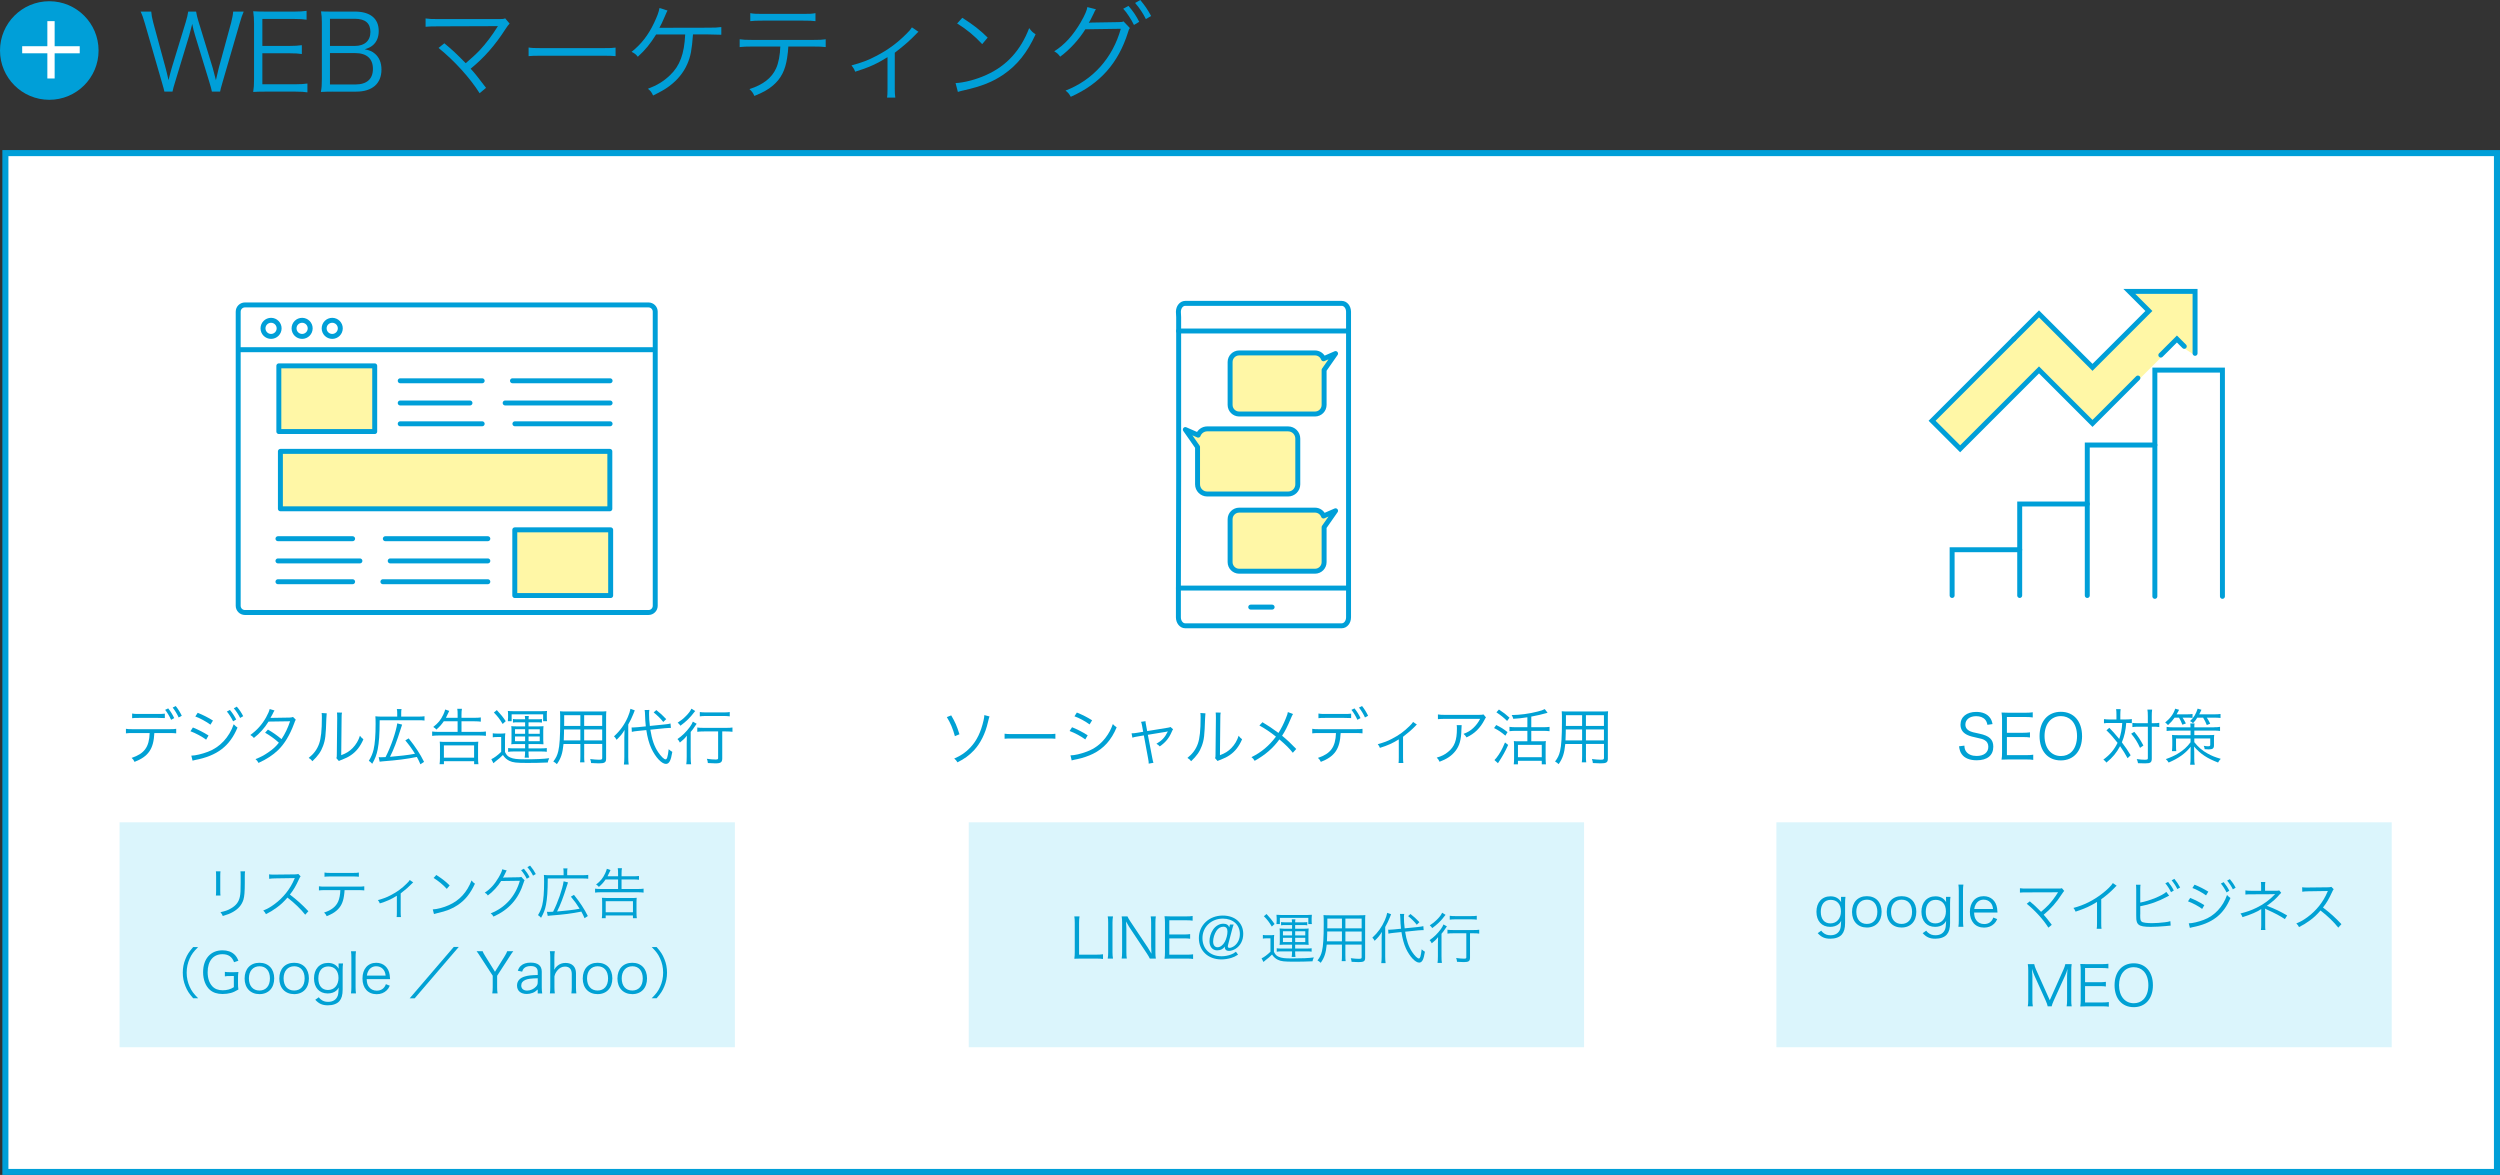 <svg xmlns="http://www.w3.org/2000/svg" id="_&#x30A4;&#x30E4;&#x30FC;_2" viewBox="0 0 1666.26 783.12"><rect x="0" y="0" width="1666.26" height="783.12" fill="#333333" stroke="none"/><defs><style>.cls-1,.cls-2,.cls-3,.cls-4,.cls-5,.cls-6,.cls-7{stroke:#009fd8;}.cls-1,.cls-2,.cls-4,.cls-5,.cls-6,.cls-7{stroke-width:3.3px;}.cls-1,.cls-2,.cls-4,.cls-7{stroke-linejoin:round;}.cls-1,.cls-2,.cls-5{stroke-linecap:round;}.cls-1,.cls-8,.cls-7{fill:#fff7a6;}.cls-2,.cls-9,.cls-3{fill:#fff;}.cls-10{fill:#009fd8;}.cls-11{fill:#00a1d4;}.cls-12{fill:#dbf5fc;}.cls-3{stroke-width:4.04px;}.cls-3,.cls-5,.cls-6{stroke-miterlimit:10;}.cls-4,.cls-5,.cls-6{fill:none;}</style></defs><g id="_&#x30A4;&#x30E4;&#x30FC;_1-2"><g><rect class="cls-3" x="3.59" y="102.06" width="1660.65" height="679.04"></rect><rect class="cls-12" x="79.69" y="548.07" width="410.11" height="149.92"></rect><rect class="cls-12" x="645.67" y="548.07" width="410.11" height="149.92"></rect><rect class="cls-12" x="1183.98" y="548.07" width="410.11" height="149.92"></rect><g><path class="cls-11" d="M102.87,488.57c-.49,10.62-3.94,15.62-13.2,19.23-.53-1.19-.94-1.72-1.93-2.66,8.49-2.83,11.69-7.22,12.01-16.56h-11.11c-2.58,0-3.44,.04-4.71,.21v-3.03c1.35,.21,2.17,.25,4.76,.25h23.99c2.62,0,3.4-.04,4.76-.25v3.03c-1.27-.16-2.13-.21-4.71-.21h-9.84Zm-14.8-13c1.23,.25,2.05,.29,4.71,.29h12.38c2.21,0,3.28-.04,4.71-.21v2.95c-.53-.04-2.09-.08-4.67-.12h-12.46c-2.83,0-3.53,.04-4.67,.21v-3.12Zm24.03-3.44c1.76,2.25,2.87,4.06,4.02,6.48l-2.09,1.15c-.94-2.21-2.83-5.33-3.98-6.64l2.05-.98Zm5.04-1.56c1.76,2.3,2.75,3.89,4.02,6.48l-2.09,1.15c-.82-1.97-2.46-4.67-3.98-6.6l2.05-1.02Z"></path><path class="cls-11" d="M128.58,484.88c3.57,1.44,7.17,3.28,10.41,5.33l-1.6,2.79c-2.42-1.89-7.13-4.43-10.46-5.62l1.64-2.5Zm-1.07,18.74h.25c2.34,0,6.93-1.07,10.78-2.54,7.91-2.91,14.27-9.68,17.22-18.37,.98,1.07,1.48,1.48,2.54,2.21-5.17,12.42-13.61,18.86-28.37,21.65-.9,.21-.98,.21-1.6,.41l-.82-3.36Zm4.26-28.54c3.73,1.52,6.97,3.16,10.17,5.17l-1.68,2.75c-2.3-1.8-7.75-4.76-10.09-5.45l1.6-2.46Zm21.48-1.89c1.8,2.21,2.95,3.94,4.18,6.35l-2.05,1.23c-1.03-2.17-2.99-5.21-4.18-6.52l2.05-1.07Zm4.59-2.21c1.89,2.25,2.91,3.77,4.26,6.35l-2.05,1.19c-.9-1.93-2.62-4.59-4.22-6.44l2.01-1.11Z"></path><path class="cls-11" d="M182.95,473.52q-.53,.78-1.43,2.71c-.37,.78-.78,1.48-1.27,2.25q.57-.08,12.67-.21c1.03-.04,1.76-.16,2.38-.41l1.85,1.84c-.45,.66-.49,.78-1.19,2.71-2.83,7.63-6.44,13.53-10.7,17.63-3.44,3.28-7.5,5.95-12.96,8.45-.66-1.23-1.02-1.68-2.01-2.54,3.49-1.35,5.7-2.54,8.49-4.47,3.2-2.21,5.08-3.9,7.09-6.48-2.95-2.67-5.95-4.8-9.18-6.64l1.89-2.09c3.48,2.01,5.74,3.61,9.06,6.35,2.42-3.65,4.26-7.54,5.7-11.89l-14.35,.21c-2.79,4.47-5.7,7.67-9.76,10.91-.94-1.07-1.31-1.35-2.38-1.97,4.43-3.2,7.79-6.97,10.46-11.68,1.31-2.38,2.09-4.14,2.42-5.62l3.24,.94Z"></path><path class="cls-11" d="M217.76,475.41q-.16,1.02-.25,3.53c-.33,11.11-.66,14.15-2.21,18.29-1.39,3.81-3.36,6.56-7.09,10.13-.82-1.07-1.23-1.44-2.46-2.21,3.36-2.67,5.58-5.62,6.93-9.43,1.27-3.57,1.85-8.94,1.85-17.59,0-1.48-.04-1.97-.16-2.91l3.4,.21Zm10.17-.45c-.21,.98-.25,1.72-.25,3.61l-.25,24.76c3.4-1.27,5.49-2.58,7.63-4.76,2.25-2.34,3.85-5.04,4.84-8.2,.86,1.11,1.19,1.48,2.3,2.38-2.01,4.71-4.71,8.12-8.24,10.54-1.8,1.23-3.44,2.05-5.86,2.99q-.74,.29-1.31,.49c-.49,.21-.57,.25-.94,.45l-1.64-1.89c.25-.7,.29-1.02,.29-2.79l.25-23.98q0-2.67-.16-3.65l3.36,.04Z"></path><path class="cls-11" d="M264.74,475.2c0-1.19-.04-1.72-.25-2.62h3.16c-.21,.82-.25,1.43-.25,2.67v2.38h11.11c2.17,0,3.32-.08,4.43-.25v2.87c-1.07-.16-2.05-.21-4.43-.21h-25.46c-.04,9.51-.41,14.68-1.31,19.39-.7,3.61-1.76,6.4-3.65,9.63-1.11-1.15-1.31-1.35-2.26-1.97,1.6-2.62,2.5-4.76,3.16-7.46,.9-3.81,1.35-9.47,1.35-17.1,0-2.67-.04-3.85-.16-5.12,1.31,.16,2.46,.21,4.1,.21h10.46v-2.42Zm-12.3,29.44c.53,.08,.74,.08,1.31,.08,.74,0,2.26-.04,3.24-.12,3.53-6.85,6.97-16.81,7.79-22.47l3.24,.82c-.29,.78-.45,1.27-.82,2.5-2.71,8.61-4.76,14.06-7.26,18.98,4.43-.41,7.3-.7,8.69-.86,3.53-.41,5.17-.66,7.95-1.19-1.93-3.16-3.65-5.54-6.44-8.9l2.25-1.35c4.39,5.45,7.67,10.41,10.25,15.66l-2.42,1.6c-.98-2.25-1.39-3.08-2.38-4.88-7.42,1.48-12.34,2.09-23.04,2.95-.74,.04-1.15,.08-1.76,.21l-.62-3.03Z"></path><path class="cls-11" d="M295.78,480.74c-1.52,2.21-2.67,3.53-4.96,5.54-.33-.57-.82-.98-2.05-1.76,3.4-2.67,5-4.67,6.72-8.28,.57-1.31,1.03-2.46,1.23-3.36l2.71,.94q-.33,.62-.82,1.68c-.66,1.43-.98,2.09-1.39,2.91h7.79v-2.13c0-1.93-.04-2.75-.25-3.85h3.12c-.21,1.15-.29,2.13-.29,3.94v2.05h8.69c1.93,0,2.99-.08,4.18-.25v2.83c-1.11-.16-2.38-.25-4.14-.25h-8.73v7.05h12.05c1.84,0,3.08-.08,4.22-.25v2.91c-1.23-.16-2.5-.25-4.22-.25h-27.43c-1.6,0-2.79,.08-4.18,.25v-2.91c1.27,.16,2.46,.25,4.14,.25h12.83v-7.05h-9.22Zm-2.79,28.62c.16-1.11,.25-2.46,.25-4.18v-7.38c0-1.6-.04-2.54-.16-3.48,1.19,.12,2.3,.16,4.06,.16h17.63c1.72,0,2.83-.04,4.02-.16-.12,1.02-.16,1.89-.16,3.48v7.42c0,1.85,.08,3.03,.25,4.14h-2.87v-2.01h-20.13v2.01h-2.87Zm2.87-4.39h20.13v-8.16h-20.13v8.16Z"></path><path class="cls-11" d="M328.42,488.73c.98,.16,1.6,.21,3.16,.21h2.05c1.23,0,2.05-.04,3.16-.21-.16,1.31-.21,2.21-.21,4.35v8.12c.98,2.05,1.8,2.91,3.57,3.69,2.05,.9,4.43,1.19,9.39,1.19,7.83,0,12.59-.21,16.52-.74-.57,1.23-.78,1.85-.98,2.87-4.8,.21-8.86,.29-13.41,.29-7.54,0-9.76-.25-12.18-1.39-1.68-.82-3.12-2.05-4.3-3.9-1.85,1.85-2.71,2.58-4.76,4.14-.61,.49-.74,.57-1.56,1.35l-1.39-2.71c1.89-.86,4.14-2.54,6.56-4.88v-9.88h-2.62c-1.35,0-1.97,.04-2.99,.21v-2.71Zm2.71-15.46c2.67,2.91,3.94,4.43,5.95,7.38l-2.05,1.89c-2.05-3.4-3.36-5.12-5.86-7.63l1.97-1.64Zm7.5,3.12c0-.98-.04-1.76-.16-2.54,1.15,.12,2.17,.16,3.77,.16h18.57c1.6,0,2.62-.04,3.81-.16-.12,.78-.16,1.44-.16,2.5v1.72c0,1.19,.04,1.84,.16,2.62h-2.62v-4.59h-20.99v4.59h-2.54c.12-.86,.16-1.52,.16-2.54v-1.76Zm5.29,19.52c-1.27,0-2.13,.04-3.16,.16,.12-.94,.16-1.48,.16-2.67v-6.68c0-1.27-.04-1.85-.16-2.75,.94,.12,1.8,.16,3.16,.16h6.07v-2.71h-4.96c-1.39,0-2.21,.04-3.16,.2v-2.42c.9,.16,1.72,.21,3.12,.21h5c-.04-1.15-.08-1.52-.21-2.21h2.71c-.16,.78-.16,1.15-.21,2.21h5.9c1.48,0,2.13-.04,3.03-.16v2.38c-.94-.16-1.72-.2-3.16-.2h-5.78v2.71h6.77c1.43,0,2.21-.04,3.2-.16-.12,.94-.16,1.64-.16,2.75v6.68c0,1.11,.04,1.72,.16,2.67-1.07-.12-1.97-.16-3.2-.16h-6.77v2.87h8.65c1.6,0,2.54-.08,3.53-.21v2.5c-1.15-.16-2.01-.21-3.53-.21h-8.65v.53c0,1.23,.08,2.54,.25,3.57h-2.83c.16-.94,.29-2.34,.29-3.57v-.53h-7.87c-1.43,0-2.38,.08-3.44,.25v-2.54c1.07,.12,2.05,.21,3.44,.21h7.87v-2.87h-6.07Zm-.66-9.88v3.03h6.72v-3.03h-6.72Zm0,4.84v3.16h6.72v-3.16h-6.72Zm9.02-1.8h7.46v-3.03h-7.46v3.03Zm0,4.96h7.46v-3.16h-7.46v3.16Z"></path><path class="cls-11" d="M389.35,503.61c0,2.17,.04,3.49,.21,4.47h-2.95c.16-1.07,.21-2.3,.21-4.47v-7.75h-11.23c-.62,6.19-1.68,9.55-4.43,13.45-.9-.86-1.31-1.15-2.38-1.76,1.76-2.3,2.67-4.14,3.32-6.93,.9-3.77,1.27-9.76,1.27-19.88,0-4.14,0-4.92-.16-6.68,1.23,.12,2.46,.16,4.51,.16h22.06c2.05,0,3.16-.04,4.35-.16-.12,1.11-.16,2.17-.16,4.02v27.51c0,2.58-.94,3.2-4.92,3.2-1.31,0-3.36-.08-5.08-.21-.08-.94-.25-1.64-.62-2.67,2.38,.29,4.39,.45,5.86,.45,1.8,0,2.17-.21,2.17-1.23v-9.27h-12.01v7.75Zm-13.41-17.42c-.04,1.15-.04,2.13-.04,2.71-.04,2.54-.04,2.71-.16,4.59h11.07v-7.3h-10.87Zm10.87-9.51h-10.78v4.88l-.04,2.3h10.82v-7.18Zm14.55,7.18v-7.18h-12.01v7.18h12.01Zm-12.01,9.63h12.01v-7.3h-12.01v7.3Z"></path><path class="cls-11" d="M416.12,491.56c0-1.93,.04-3.32,.16-5.08-1.56,2.67-2.54,3.85-5.33,6.6-.78-1.39-.9-1.52-1.72-2.3,4.14-3.81,7.05-7.87,9.22-12.87,.86-2.01,1.52-4.02,1.76-5.49l2.87,1.03q-.37,.9-.94,2.38c-.82,2.17-2.17,4.88-3.4,7.05v21.81c0,1.93,.08,3.4,.29,4.88h-3.2c.21-1.39,.29-2.71,.29-5v-13Zm17.34-5.21c1.07,6.6,2.58,11.03,5.17,14.92,1.89,2.83,3.94,4.84,4.96,4.84,.49,0,.82-.37,1.15-1.35,.37-1.15,.66-2.99,.94-5.41,1.02,.9,1.64,1.35,2.42,1.76-.94,5.86-2.09,8.04-4.26,8.04-2.83,0-6.93-4.39-9.72-10.33-1.52-3.32-2.62-7.3-3.36-12.22l-5.58,.57c-1.72,.16-2.83,.33-4.06,.62l-.16-2.95c.49,.04,.66,.04,.82,.04,.78,0,2.17-.08,3.32-.21l5.33-.53c-.29-2.62-.45-5.08-.49-7.18-.04-1.76-.12-2.91-.29-3.73l3.16-.04c-.16,.78-.21,1.52-.21,2.71,0,2.46,.12,4.55,.53,7.95l9.63-.98c2.34-.25,3.16-.37,4.14-.66l.25,2.95h-.98c-.53,0-1.97,.08-3.12,.21l-9.59,.98Zm3.98-13.08c2.62,2.05,4.02,3.32,6.6,6.03l-1.97,1.89c-1.68-2.17-3.81-4.26-6.4-6.36l1.76-1.56Z"></path><path class="cls-11" d="M457.69,495.25c0-1.76,.04-2.95,.12-4.92-1.48,1.89-2.67,3.03-4.67,4.59-.49-1.02-.94-1.68-1.6-2.34,3.2-2.17,5.82-4.76,8.28-8.08,.94-1.27,1.56-2.42,1.97-3.53l2.54,1.43c-.49,.62-.61,.82-1.23,1.76-.86,1.39-1.6,2.34-2.75,3.69v16.56c0,2.21,.08,3.85,.29,5h-3.24c.21-1.15,.29-2.83,.29-5v-9.18Zm5.66-21.36c-.29,.29-.37,.41-.74,.9-2.46,3.36-5.41,6.23-9.1,8.9-.61-.9-1.07-1.39-1.84-2.01,2.3-1.48,3.77-2.67,5.41-4.35,2.05-2.05,3.08-3.49,3.73-5l2.54,1.56Zm5.94,13.61c-1.93,0-3.57,.08-4.55,.25v-2.87c.98,.16,2.58,.25,4.55,.25h14.39c2.09,0,3.57-.08,4.51-.25v2.87c-1.07-.16-2.58-.25-4.47-.25h-2.34v17.96c0,2.62-.98,3.32-4.59,3.32-1.31,0-3.24-.08-5-.21-.12-1.15-.29-1.89-.66-2.83,2.34,.33,4.1,.49,5.78,.49,1.39,0,1.72-.16,1.72-.98v-17.75h-9.35Zm-2.87-12.92c1.11,.16,2.42,.25,4.26,.25h11.48c1.85,0,3.08-.08,4.22-.25v2.87c-1.23-.16-2.58-.25-4.22-.25h-11.48c-1.64,0-3.03,.08-4.26,.25v-2.87Z"></path></g><g><path class="cls-11" d="M146.96,580.77c-.11,.89-.15,1.37-.15,3.07v9.95c0,1.78,.04,2.18,.15,3.07h-3.07c.11-.85,.15-1.63,.15-3.11v-9.88c0-1.59-.04-2.22-.15-3.11h3.07Zm16.39,0c-.15,.85-.19,1.44-.19,3.22v4.37c0,5.88-.26,9.14-.92,11.29-1.07,3.48-3.4,6.18-7.03,8.21-1.81,1.04-3.59,1.74-6.73,2.67-.41-1.07-.63-1.44-1.55-2.55,3.33-.74,5.11-1.37,7.03-2.52,3.44-2,5.22-4.37,5.92-7.81,.41-2.11,.52-3.81,.52-9.44v-4.18c0-1.92-.04-2.44-.15-3.26h3.11Z"></path><path class="cls-11" d="M203.43,609.67c-2.92-3.74-7.1-7.77-11.84-11.43-2.59,2.96-4.4,4.66-7.07,6.62-2.55,1.85-4.51,3.07-7.25,4.44-.59-1.11-.89-1.52-1.81-2.44,2.85-1.15,4.66-2.15,7.51-4.25,5.92-4.37,10.51-10.21,13.21-16.69,.07-.22,.11-.26,.19-.44,.07-.11,.07-.15,.11-.26-.33,.04-.44,.04-.89,.04l-12.36,.19c-1.67,.04-2.74,.11-3.81,.3l-.07-3c1,.15,1.67,.18,2.92,.18h.96l13.21-.15c1.3-.04,1.74-.07,2.37-.3l1.55,1.59c-.37,.44-.63,.89-1.04,1.81-2.07,4.59-3.81,7.51-6.11,10.36,4.85,3.7,8.1,6.62,12.32,11.1l-2.11,2.33Z"></path><path class="cls-11" d="M229.66,593.28c-.04,1.11-.19,2.48-.41,3.92-.63,4.37-2.18,7.4-5,9.77-1.63,1.41-3.48,2.44-6.51,3.66-.52-1.11-.81-1.52-1.74-2.41,4.85-1.55,7.84-3.92,9.36-7.29,.85-1.85,1.41-4.77,1.48-7.66h-10.03c-1.92,0-3,.04-4.25,.19v-2.74c1.29,.18,2.18,.22,4.29,.22h21.65c2.11,0,3-.04,4.29-.22v2.74c-1.26-.15-2.33-.19-4.26-.19h-8.88Zm-13.36-11.73c1.22,.22,1.96,.26,4.25,.26h14.39c2.29,0,3.03-.04,4.25-.26v2.81c-1.11-.15-2.07-.19-4.22-.19h-14.47c-2.15,0-3.11,.04-4.22,.19v-2.81Z"></path><path class="cls-11" d="M275.39,588.1c-.41,.3-.48,.41-.89,.85-2,2.07-3.85,3.74-7.44,6.51v12.51c0,1.44,.04,2.33,.19,3.26h-2.89c.11-.89,.15-1.37,.15-3.22v-10.99c-3.63,2.29-6.77,3.7-11.36,5.11-.37-.96-.59-1.33-1.29-2.22,3.7-1,5.88-1.81,8.58-3.26,4.07-2.07,7.44-4.55,10.58-7.7,1.11-1.07,1.52-1.55,2.07-2.41l2.29,1.55Z"></path><path class="cls-11" d="M288.42,606.12c2.89-.11,7.33-1.26,10.77-2.85,7.14-3.18,12.1-8.62,15.1-16.47,.85,1.15,1.22,1.48,2.26,2.18-2.96,6.44-6.4,10.77-11.29,14.13-3.81,2.59-7.62,4.11-13.8,5.51-1,.22-1.3,.3-2.22,.59l-.81-3.11Zm2.37-22.94c3.96,2.52,6.25,4.33,8.92,6.96l-1.92,2.29c-2.66-2.89-5.59-5.29-8.81-7.25l1.81-2Z"></path><path class="cls-11" d="M337.74,580.18c-.33,.48-.37,.52-.81,1.52-.93,1.89-1.33,2.74-1.7,3.26,.3-.07,.63-.11,1.33-.11l8.95-.15c1.29-.04,1.41-.04,1.92-.26l2.22,2.33c-.3,.41-.33,.48-.63,1.44-3.4,10.88-9.84,18.13-20.13,22.72-.55-1-.92-1.48-1.85-2.18,9.62-3.7,16.58-11.47,19.43-21.72l-12.47,.18c-2.04,3.37-5.55,7.25-8.84,9.62-.63-.89-1-1.26-2.07-1.89,3.63-2.29,6.59-5.55,9.29-10.18,1.48-2.55,2.26-4.4,2.33-5.37l3.03,.78Zm11.43-1.18c1.81,2.15,2.63,3.37,3.77,5.59l-1.85,1.11c-.93-1.92-2.59-4.48-3.77-5.7l1.85-1Zm4.14-2.07c1.85,2.26,2.48,3.22,3.81,5.62l-1.85,1.07c-.89-1.85-2.22-3.89-3.77-5.66l1.81-1.04Z"></path><path class="cls-11" d="M375.63,581.14c0-1.07-.04-1.55-.22-2.37h2.85c-.19,.74-.22,1.3-.22,2.41v2.15h10.03c1.96,0,3-.07,4-.22v2.59c-.96-.15-1.85-.19-4-.19h-22.98c-.04,8.58-.37,13.25-1.18,17.5-.63,3.26-1.59,5.77-3.29,8.7-1-1.04-1.18-1.22-2.04-1.78,1.44-2.37,2.26-4.29,2.85-6.73,.81-3.44,1.22-8.55,1.22-15.43,0-2.41-.04-3.48-.15-4.63,1.18,.15,2.22,.19,3.7,.19h9.44v-2.18Zm-11.1,26.57c.48,.07,.67,.07,1.18,.07,.67,0,2.04-.04,2.92-.11,3.18-6.18,6.29-15.17,7.03-20.28l2.92,.74c-.26,.7-.41,1.15-.74,2.26-2.44,7.77-4.29,12.69-6.55,17.13,4-.37,6.59-.63,7.84-.78,3.18-.37,4.66-.59,7.18-1.07-1.74-2.85-3.29-5-5.81-8.03l2.04-1.22c3.96,4.92,6.92,9.4,9.25,14.13l-2.18,1.44c-.89-2.04-1.26-2.78-2.15-4.4-6.7,1.33-11.14,1.89-20.8,2.66-.67,.04-1.04,.07-1.59,.19l-.56-2.74Z"></path><path class="cls-11" d="M403.63,586.14c-1.37,2-2.41,3.18-4.48,5-.3-.52-.74-.89-1.85-1.59,3.07-2.41,4.51-4.22,6.07-7.47,.52-1.18,.92-2.22,1.11-3.03l2.44,.85q-.3,.55-.74,1.52c-.59,1.29-.89,1.89-1.26,2.63h7.03v-1.92c0-1.74-.04-2.48-.22-3.48h2.81c-.19,1.04-.26,1.92-.26,3.55v1.85h7.84c1.74,0,2.7-.07,3.77-.22v2.55c-1-.15-2.15-.22-3.74-.22h-7.88v6.36h10.88c1.67,0,2.78-.07,3.81-.22v2.63c-1.11-.15-2.26-.22-3.81-.22h-24.75c-1.44,0-2.52,.07-3.77,.22v-2.63c1.15,.15,2.22,.22,3.74,.22h11.58v-6.36h-8.33Zm-2.52,25.83c.15-1,.22-2.22,.22-3.77v-6.66c0-1.44-.04-2.29-.15-3.15,1.07,.11,2.07,.15,3.66,.15h15.91c1.55,0,2.55-.04,3.63-.15-.11,.93-.15,1.7-.15,3.15v6.7c0,1.67,.07,2.74,.22,3.74h-2.59v-1.81h-18.17v1.81h-2.59Zm2.59-3.96h18.17v-7.36h-18.17v7.36Z"></path><path class="cls-11" d="M128.75,665.33c-2.78-3.18-3.92-4.96-5.14-7.96-1.22-2.96-1.78-5.88-1.78-9.1s.55-6.14,1.78-9.1c1.22-3,2.37-4.77,5.14-7.96h3.29c-3.11,3.15-4.33,4.81-5.62,7.66-1.33,2.96-2,6.03-2,9.4s.67,6.44,2,9.4c1.3,2.85,2.52,4.51,5.62,7.66h-3.29Z"></path><path class="cls-11" d="M153.68,650.53c-1.92,0-2.78,.04-3.81,.22v-3c1.11,.19,2.04,.22,4.03,.22h1.07c1.74,0,2.78-.04,3.92-.15-.22,1.55-.26,2.48-.26,4.18v3.4c0,1.74,.04,2.63,.26,4.11-2.22,1.29-3.33,1.81-5.03,2.29-1.55,.44-3.63,.7-5.51,.7-3.52,0-6.29-.89-8.44-2.74-2.89-2.55-4.55-6.81-4.55-11.8,0-8.92,5.03-14.58,12.91-14.58,3.29,0,5.96,.92,7.92,2.74,1.22,1.15,1.89,2.22,2.7,4.22l-2.89,.96c-1.33-3.63-3.81-5.33-7.77-5.33-6.11,0-9.84,4.55-9.84,11.99,0,3.96,1.07,7.22,3.11,9.4,1.67,1.78,3.96,2.66,6.88,2.66s5.29-.67,7.47-2.07v-7.44h-2.18Z"></path><path class="cls-11" d="M163.04,652.16c0-6.4,3.85-10.47,9.88-10.47s9.84,4.07,9.84,10.43-3.85,10.47-9.81,10.47-9.92-4.03-9.92-10.43Zm2.85-.07c0,5.03,2.7,8.1,7.03,8.1s6.99-3.07,6.99-8.07-2.66-8.1-6.92-8.1-7.1,3.07-7.1,8.07Z"></path><path class="cls-11" d="M186.17,652.16c0-6.4,3.85-10.47,9.88-10.47s9.84,4.07,9.84,10.43-3.85,10.47-9.81,10.47-9.92-4.03-9.92-10.43Zm2.85-.07c0,5.03,2.7,8.1,7.03,8.1s6.99-3.07,6.99-8.07-2.66-8.1-6.92-8.1-7.1,3.07-7.1,8.07Z"></path><path class="cls-11" d="M212.51,664.71c.52,.7,.74,.96,1.18,1.29,1.41,1.22,2.96,1.74,4.96,1.74,3.22,0,5.48-1.41,6.44-4.07,.37-1.07,.52-2.41,.67-5.48-.55,1-.96,1.48-1.59,2.04-1.41,1.26-3.48,1.92-5.74,1.92-5.59,0-9.14-3.89-9.14-10.07s3.63-10.29,9.36-10.29c3.22,0,5.59,1.29,7.1,3.88-.04-.63-.07-.92-.07-1.41v-2.11h2.96c-.19,1.44-.26,2.41-.26,4.14v13.25c0,3.63-.67,5.96-2.15,7.7-1.55,1.81-4.33,2.81-7.7,2.81-3.66,0-5.96-1.04-8.4-3.7l2.37-1.67Zm6.07-4.88c4.22,0,7.03-3.22,7.03-8.03s-2.66-7.66-6.81-7.66-6.62,3.03-6.62,7.96,2.44,7.73,6.4,7.73Z"></path><path class="cls-11" d="M237.26,633.99c-.18,1.33-.26,2.33-.26,4.18v19.8c0,1.67,.07,2.66,.26,4.14h-3.33c.19-1.33,.26-2.48,.26-4.14v-19.83c0-1.81-.07-2.81-.26-4.14h3.33Z"></path><path class="cls-11" d="M244.4,652.57c.11,2.48,.48,3.85,1.48,5.18,1.18,1.63,3,2.52,5.22,2.52,3,0,5.07-1.48,6.11-4.33l2.59,1.04c-.7,1.55-1.18,2.22-2.04,3.07-1.74,1.7-4,2.59-6.7,2.59-5.81,0-9.47-4.07-9.47-10.47s3.63-10.47,9.18-10.47c4.77,0,8.21,3.07,8.95,8.03,.04,.41,.19,1.85,.26,2.85h-15.58Zm12.62-2.33c-.22-2.07-.78-3.4-1.96-4.55-1.15-1.11-2.59-1.67-4.37-1.67-2.26,0-4.14,1.15-5.25,3.22-.52,.92-.7,1.59-.93,3h12.51Z"></path><path class="cls-11" d="M305.75,631.14l-29.38,34.26h-3.33l29.38-34.26h3.33Z"></path><path class="cls-11" d="M328.1,662.12c.22-1.37,.3-2.44,.3-4.14v-7.66l-8.51-13.1c-.85-1.37-1.48-2.26-2.22-3.22h4.03c.3,.89,.67,1.59,1.81,3.4l6.4,10.29,6.4-10.29c1.04-1.7,1.48-2.52,1.74-3.4h4.07c-.55,.63-1.29,1.67-2.26,3.22l-8.51,13.14v7.62c0,1.78,.07,2.81,.3,4.14h-3.55Z"></path><path class="cls-11" d="M358.4,659.49c-1.44,1.3-2.15,1.78-3.4,2.26-1.26,.48-2.59,.74-3.85,.74-4.07,0-6.55-2.11-6.55-5.62,0-2.96,1.85-5.11,5.29-6.07,2.18-.63,3.96-.85,8.51-.96v-2.15c0-2.52-1.59-3.81-4.66-3.81-2.04,0-3.55,.52-4.59,1.59-.48,.52-.78,1.04-1.15,2.15l-2.89-.63c.67-1.7,1.15-2.48,2.07-3.29,1.52-1.41,3.74-2.11,6.51-2.11,4.88,0,7.4,2.07,7.4,6.07v10.4c0,1.67,.07,2.59,.3,4.07h-3v-2.63Zm0-7.47c-4.4,.11-6.51,.37-8.18,1.07-1.89,.78-2.81,2.04-2.81,3.81,0,2.04,1.52,3.33,3.92,3.33,2.15,0,4.48-1.04,5.92-2.63,.85-.92,1.15-1.7,1.15-3.18v-2.4Z"></path><path class="cls-11" d="M366.5,662.12c.19-1.33,.26-2.33,.26-4.18v-19.76c0-1.85-.07-2.81-.26-4.18h3.29c-.22,1.37-.3,2.33-.3,4.22v6.25c0,.59,0,.89-.11,1.85,.74-1.22,1.15-1.78,2.04-2.52,1.59-1.37,3.29-2,5.55-2,4.33,0,6.92,2.55,6.92,6.88v9.29c0,1.7,.07,2.78,.26,4.14h-3.33c.18-1.22,.26-2.33,.26-4.18v-8.73c0-3.22-1.59-4.96-4.48-4.96-2.07,0-3.77,.89-5.22,2.7-1.04,1.33-1.52,2.33-1.85,3.89v7.1c0,1.63,.07,2.74,.26,4.18h-3.29Z"></path><path class="cls-11" d="M388.41,652.16c0-6.4,3.85-10.47,9.88-10.47s9.84,4.07,9.84,10.43-3.85,10.47-9.81,10.47-9.92-4.03-9.92-10.43Zm2.85-.07c0,5.03,2.7,8.1,7.03,8.1s6.99-3.07,6.99-8.07-2.66-8.1-6.92-8.1-7.1,3.07-7.1,8.07Z"></path><path class="cls-11" d="M411.53,652.16c0-6.4,3.85-10.47,9.88-10.47s9.84,4.07,9.84,10.43-3.85,10.47-9.81,10.47-9.92-4.03-9.92-10.43Zm2.85-.07c0,5.03,2.7,8.1,7.03,8.1s6.99-3.07,6.99-8.07-2.66-8.1-6.92-8.1-7.1,3.07-7.1,8.07Z"></path><path class="cls-11" d="M434.36,665.33c3.11-3.11,4.33-4.81,5.62-7.66,1.33-2.96,2-6.03,2-9.4s-.67-6.44-2-9.4c-1.29-2.85-2.52-4.55-5.62-7.66h3.29c2.78,3.18,3.92,4.96,5.14,7.96,1.22,2.96,1.78,5.88,1.78,9.1s-.56,6.14-1.78,9.1c-1.22,3-2.37,4.77-5.14,7.96h-3.29Z"></path></g><g><path class="cls-11" d="M720.06,638.9c-1.7,0-2.74,.04-4.03,.11,.22-1.41,.3-2.59,.3-4.4v-19.46c0-1.92-.07-3.07-.3-4.37h3.48c-.22,1.37-.3,2.33-.3,4.37v21.13h11.66c1.85,0,2.85-.07,4.29-.26v3.15c-1.18-.19-2.22-.26-4.29-.26h-10.8Z"></path><path class="cls-11" d="M741.81,610.78c-.22,1.22-.33,2.59-.33,4.14v19.83c0,1.63,.11,2.89,.33,4.14h-3.51c.22-1.37,.3-2.29,.3-4.14v-19.83c0-1.85-.07-2.81-.3-4.14h3.51Z"></path><path class="cls-11" d="M751.47,610.78c.33,.85,.81,1.67,1.89,3.33l11.69,17.5c.41,.63,1.52,2.44,2.41,4.03-.15-2.96-.22-4.59-.22-4.92v-15.69c0-1.81-.07-2.96-.3-4.25h3.44c-.22,1.33-.3,2.37-.3,4.25v19.72c0,1.85,.07,2.96,.3,4.14h-4.03c-.52-1.07-.92-1.81-1.92-3.33l-11.88-17.84c-.3-.44-1.52-2.55-2.04-3.55,.15,1.74,.22,3.55,.22,4.51v15.8c0,1.96,.07,3.18,.3,4.4h-3.44c.22-1.18,.3-2.48,.3-4.4v-19.57c0-1.7-.07-2.81-.3-4.14h3.89Z"></path><path class="cls-11" d="M795.2,639.16c-1.18-.19-2.18-.26-4.14-.26h-10.84c-1.78,0-2.81,.04-4.07,.11,.22-1.41,.3-2.52,.3-4.4v-19.72c0-1.59-.07-2.59-.3-4.22,1.29,.07,2.29,.11,4.07,.11h10.54c1.63,0,2.89-.07,4.14-.26v3.11c-1.29-.18-2.29-.26-4.14-.26h-11.4v9.47h9.73c1.63,0,2.74-.07,4.14-.26v3.11c-1.26-.19-2.22-.26-4.14-.26h-9.73v10.88h11.73c1.7,0,2.74-.07,4.11-.26v3.11Z"></path><path class="cls-11" d="M825.14,636.31c-1.92,1.18-2.85,1.63-4.51,2.15-2.11,.63-4.4,1-6.59,1-8.88,0-14.99-5.81-14.99-14.25s6.7-14.99,15.95-14.99c8.18,0,13.62,4.88,13.62,12.21,0,4.33-1.89,7.96-5.18,9.99-1.41,.85-3.07,1.37-4.37,1.37-1.67,0-2.74-.96-2.74-2.48,0-.11,0-.26,.04-.44-.78,1-1.22,1.41-2,1.81-.92,.48-2.04,.74-3.11,.74-3.11,0-5.14-2.41-5.14-6.11,0-2.63,.93-5.59,2.41-7.73,1.7-2.48,4.22-3.92,6.81-3.92,2.11,0,3.48,.89,3.92,2.48l.52-1.92h2.44c-.37,.92-.59,1.67-1.07,3.48l-2.66,10.14c-.11,.3-.15,.59-.15,.85,0,.74,.33,1.07,1.15,1.07s2.11-.52,3.15-1.26c2.37-1.78,3.74-4.66,3.74-7.99,0-6.11-4.59-10.25-11.32-10.25-7.77,0-13.62,5.59-13.62,12.99s5.25,12.1,12.77,12.1c2.11,0,4.33-.41,6.25-1.15,1.29-.48,1.96-.85,3.29-1.89l1.41,2Zm-14.43-15.84c-1.29,2-2.15,4.74-2.15,6.99,0,2.48,1.07,3.89,2.96,3.89,1.78,0,3.63-1.41,4.81-3.59,1.07-2,1.78-4.7,1.78-6.88s-.92-3.22-2.74-3.22-3.48,1-4.66,2.81Z"></path><path class="cls-11" d="M841.71,623.14c.89,.15,1.44,.19,2.85,.19h1.85c1.11,0,1.85-.04,2.85-.19-.15,1.18-.18,2-.18,3.92v7.33c.89,1.85,1.63,2.63,3.22,3.33,1.85,.81,4,1.07,8.47,1.07,7.07,0,11.36-.18,14.91-.67-.52,1.11-.7,1.67-.89,2.59-4.33,.19-7.99,.26-12.1,.26-6.81,0-8.81-.22-10.99-1.26-1.52-.74-2.81-1.85-3.89-3.51-1.67,1.67-2.44,2.33-4.29,3.74-.55,.44-.67,.52-1.41,1.22l-1.26-2.44c1.7-.78,3.74-2.29,5.92-4.4v-8.92h-2.37c-1.22,0-1.78,.04-2.7,.18v-2.44Zm2.44-13.95c2.41,2.63,3.55,4,5.37,6.66l-1.85,1.7c-1.85-3.07-3.03-4.63-5.29-6.88l1.78-1.48Zm6.77,2.81c0-.89-.04-1.59-.15-2.29,1.04,.11,1.96,.15,3.4,.15h16.76c1.44,0,2.37-.04,3.44-.15-.11,.7-.15,1.29-.15,2.26v1.55c0,1.07,.04,1.67,.15,2.37h-2.37v-4.14h-18.95v4.14h-2.29c.11-.78,.15-1.37,.15-2.29v-1.59Zm4.77,17.61c-1.15,0-1.92,.04-2.85,.15,.11-.85,.15-1.33,.15-2.41v-6.03c0-1.15-.04-1.67-.15-2.48,.85,.11,1.63,.15,2.85,.15h5.48v-2.44h-4.48c-1.26,0-2,.04-2.85,.18v-2.18c.81,.15,1.55,.18,2.81,.18h4.51c-.04-1.04-.07-1.37-.19-2h2.44c-.15,.7-.15,1.04-.18,2h5.33c1.33,0,1.92-.04,2.74-.15v2.15c-.85-.15-1.55-.18-2.85-.18h-5.22v2.44h6.11c1.29,0,2-.04,2.89-.15-.11,.85-.15,1.48-.15,2.48v6.03c0,1,.04,1.55,.15,2.41-.96-.11-1.78-.15-2.89-.15h-6.11v2.59h7.81c1.44,0,2.29-.07,3.18-.18v2.26c-1.04-.15-1.81-.18-3.18-.18h-7.81v.48c0,1.11,.07,2.29,.22,3.22h-2.55c.15-.85,.26-2.11,.26-3.22v-.48h-7.1c-1.29,0-2.15,.07-3.11,.22v-2.29c.96,.11,1.85,.18,3.11,.18h7.1v-2.59h-5.48Zm-.59-8.92v2.74h6.07v-2.74h-6.07Zm0,4.37v2.85h6.07v-2.85h-6.07Zm8.14-1.63h6.73v-2.74h-6.73v2.74Zm0,4.48h6.73v-2.85h-6.73v2.85Z"></path><path class="cls-11" d="M896.7,636.57c0,1.96,.04,3.14,.19,4.03h-2.66c.15-.96,.18-2.07,.18-4.03v-6.99h-10.14c-.55,5.59-1.52,8.62-4,12.14-.81-.78-1.18-1.04-2.15-1.59,1.59-2.07,2.41-3.74,3-6.25,.81-3.4,1.15-8.81,1.15-17.95,0-3.74,0-4.44-.15-6.03,1.11,.11,2.22,.15,4.07,.15h19.91c1.85,0,2.85-.04,3.92-.15-.11,1-.15,1.96-.15,3.63v24.83c0,2.33-.85,2.89-4.44,2.89-1.18,0-3.03-.07-4.59-.19-.07-.85-.22-1.48-.55-2.41,2.15,.26,3.96,.41,5.29,.41,1.63,0,1.96-.18,1.96-1.11v-8.36h-10.84v6.99Zm-12.1-15.73c-.04,1.04-.04,1.92-.04,2.44-.04,2.29-.04,2.44-.15,4.14h9.99v-6.59h-9.81Zm9.81-8.58h-9.73v4.4l-.04,2.07h9.77v-6.48Zm13.14,6.48v-6.48h-10.84v6.48h10.84Zm-10.84,8.7h10.84v-6.59h-10.84v6.59Z"></path><path class="cls-11" d="M920.86,625.69c0-1.74,.04-3,.15-4.59-1.41,2.41-2.29,3.48-4.81,5.96-.7-1.26-.81-1.37-1.55-2.07,3.74-3.44,6.36-7.1,8.33-11.62,.78-1.81,1.37-3.63,1.59-4.96l2.59,.92q-.33,.81-.85,2.15c-.74,1.96-1.96,4.4-3.07,6.36v19.69c0,1.74,.07,3.07,.26,4.4h-2.89c.18-1.26,.26-2.44,.26-4.51v-11.73Zm15.65-4.7c.96,5.96,2.33,9.95,4.66,13.47,1.7,2.55,3.55,4.37,4.48,4.37,.44,0,.74-.33,1.04-1.22,.33-1.04,.59-2.7,.85-4.88,.93,.81,1.48,1.22,2.18,1.59-.85,5.29-1.89,7.25-3.85,7.25-2.55,0-6.25-3.96-8.77-9.33-1.37-3-2.37-6.59-3.03-11.03l-5.03,.52c-1.55,.15-2.55,.3-3.66,.56l-.15-2.66c.44,.04,.59,.04,.74,.04,.7,0,1.96-.07,3-.19l4.81-.48c-.26-2.37-.41-4.59-.44-6.47-.04-1.59-.11-2.63-.26-3.37l2.85-.04c-.15,.7-.19,1.37-.19,2.44,0,2.22,.11,4.11,.48,7.18l8.7-.89c2.11-.22,2.85-.33,3.74-.59l.22,2.66h-.89c-.48,0-1.78,.07-2.81,.18l-8.66,.89Zm3.59-11.8c2.37,1.85,3.63,3,5.96,5.44l-1.78,1.7c-1.52-1.96-3.44-3.85-5.77-5.74l1.59-1.41Z"></path><path class="cls-11" d="M958.37,629.02c0-1.59,.04-2.66,.11-4.44-1.33,1.7-2.41,2.74-4.22,4.14-.44-.93-.85-1.52-1.44-2.11,2.89-1.96,5.25-4.29,7.47-7.29,.85-1.15,1.41-2.18,1.78-3.18l2.29,1.29c-.44,.55-.55,.74-1.11,1.59-.78,1.26-1.44,2.11-2.48,3.33v14.95c0,2,.07,3.48,.26,4.51h-2.92c.19-1.04,.26-2.55,.26-4.51v-8.29Zm5.11-19.28c-.26,.26-.33,.37-.67,.81-2.22,3.03-4.88,5.62-8.21,8.03-.56-.81-.96-1.26-1.67-1.81,2.07-1.33,3.4-2.41,4.88-3.92,1.85-1.85,2.78-3.15,3.37-4.51l2.29,1.41Zm5.37,12.29c-1.74,0-3.22,.07-4.11,.22v-2.59c.89,.15,2.33,.22,4.11,.22h12.99c1.89,0,3.22-.07,4.07-.22v2.59c-.96-.15-2.33-.22-4.03-.22h-2.11v16.21c0,2.37-.89,3-4.14,3-1.18,0-2.92-.07-4.51-.19-.11-1.04-.26-1.7-.59-2.55,2.11,.3,3.7,.44,5.22,.44,1.26,0,1.55-.15,1.55-.89v-16.02h-8.44Zm-2.59-11.66c1,.15,2.18,.22,3.85,.22h10.36c1.67,0,2.78-.07,3.81-.22v2.59c-1.11-.15-2.33-.22-3.81-.22h-10.36c-1.48,0-2.74,.07-3.85,.22v-2.59Z"></path></g><g><path class="cls-11" d="M633.98,476.8c2.66,4.55,3.77,7.01,5.49,12.59l-3.03,1.27c-1.27-4.8-3.07-9.06-5.37-12.71l2.91-1.15Zm25.54,.7q-.41,1.07-1.07,3.9c-1.72,7.54-4.96,14.02-9.35,18.74-3.12,3.32-6.44,5.74-10.95,7.95-.82-1.35-1.15-1.72-2.17-2.5,4.59-2.01,7.71-4.14,10.78-7.42,4.26-4.51,7.05-10.33,8.81-18.16,.33-1.52,.41-2.17,.49-3.4l3.45,.9Z"></path><path class="cls-11" d="M669.56,489.02c1.19,.21,2.3,.25,5.08,.25h23.82c3.03,0,3.69-.04,4.96-.21v3.32c-1.31-.12-2.26-.16-5-.16h-23.78c-2.99,0-3.85,.04-5.08,.16v-3.36Z"></path><path class="cls-11" d="M714.54,484.71c3.89,1.6,6.85,3.12,10.41,5.37l-1.6,2.75c-2.99-2.17-6.72-4.22-10.46-5.62l1.64-2.5Zm-1.07,18.74c2.67,0,6.93-.98,11.03-2.54,5.08-1.93,8.98-4.84,12.3-9.14,2.29-2.99,3.65-5.58,4.92-9.18,1.02,1.07,1.43,1.44,2.54,2.17-3.57,8.53-8.57,14.1-15.79,17.67-2.87,1.43-7.01,2.83-10.37,3.53-.66,.12-1.39,.29-2.21,.45-.82,.16-.98,.25-1.6,.45l-.82-3.4Zm4.26-28.54c4.02,1.64,6.68,2.99,10.17,5.17l-1.68,2.75c-2.83-2.09-7.09-4.39-10.09-5.41l1.6-2.5Z"></path><path class="cls-11" d="M761.28,484.1c-.41-2.05-.41-2.13-.78-2.99l2.99-.45c0,.82,.04,.94,.45,3.08l.66,3.53,13.78-2.25c.9-.16,1.27-.25,1.76-.49l1.72,1.52c-.37,.53-.53,.82-.94,1.8-1.76,4.14-4.22,7.09-7.95,9.63-.78-.86-1.15-1.15-2.21-1.76,3.61-2.09,5.66-4.26,7.42-7.87,.04-.12,.08-.21,.16-.37q-.45,.12-1.07,.25l-12.22,2.01,2.95,15.42q.41,2.25,.78,3.24l-3.16,.57c0-.98-.08-1.84-.37-3.28l-2.87-15.54-4.06,.7c-1.72,.25-2.5,.45-3.57,.82l-.57-2.91c1.31,0,2.09-.08,3.81-.37l3.94-.66-.66-3.61Z"></path><path class="cls-11" d="M803.43,475.41q-.16,1.02-.24,3.53c-.33,11.11-.66,14.15-2.21,18.29-1.39,3.81-3.36,6.56-7.09,10.13-.82-1.07-1.23-1.44-2.46-2.21,3.36-2.67,5.58-5.62,6.93-9.43,1.27-3.57,1.85-8.94,1.85-17.59,0-1.48-.04-1.97-.16-2.91l3.4,.21Zm10.17-.45c-.21,.98-.25,1.72-.25,3.61l-.25,24.76c3.4-1.27,5.49-2.58,7.62-4.76,2.26-2.34,3.85-5.04,4.84-8.2,.86,1.11,1.19,1.48,2.3,2.38-2.01,4.71-4.71,8.12-8.24,10.54-1.8,1.23-3.44,2.05-5.86,2.99q-.74,.29-1.31,.49c-.49,.21-.57,.25-.94,.45l-1.64-1.89c.25-.7,.29-1.02,.29-2.79l.25-23.98q0-2.67-.16-3.65l3.36,.04Z"></path><path class="cls-11" d="M861.82,475.9c-.53,.78-.7,1.15-1.27,2.5-2.67,6.27-3.94,8.77-6.03,11.97,3.53,2.91,6.15,5.41,9.43,8.82l-2.29,2.54c-2.17-2.79-4.8-5.41-8.94-8.9-4.3,5.9-9.31,10.21-16.48,14.27-.74-1.23-1.07-1.6-2.13-2.46,6.56-3.2,11.81-7.63,16.32-13.69-3.73-2.99-7.59-5.54-11.03-7.42l2.05-2.17c4.02,2.42,6.07,3.77,10.66,7.13,1.93-3.03,3.4-5.99,4.84-9.55,1.02-2.5,1.23-3.16,1.43-4.35l3.45,1.31Z"></path><path class="cls-11" d="M893.55,488.57c-.49,10.62-3.94,15.62-13.2,19.23-.53-1.19-.94-1.72-1.93-2.66,8.49-2.83,11.69-7.22,12.01-16.56h-11.11c-2.58,0-3.45,.04-4.71,.21v-3.03c1.35,.21,2.17,.25,4.76,.25h23.98c2.62,0,3.4-.04,4.76-.25v3.03c-1.27-.16-2.13-.21-4.71-.21h-9.84Zm-14.8-13c1.23,.25,2.05,.29,4.71,.29h12.38c2.21,0,3.28-.04,4.71-.21v2.95c-.53-.04-2.09-.08-4.67-.12h-12.46c-2.83,0-3.53,.04-4.67,.21v-3.12Zm24.03-3.44c1.76,2.25,2.87,4.06,4.02,6.48l-2.09,1.15c-.94-2.21-2.83-5.33-3.98-6.64l2.05-.98Zm5.04-1.56c1.76,2.3,2.75,3.89,4.02,6.48l-2.09,1.15c-.82-1.97-2.46-4.67-3.98-6.6l2.05-1.02Z"></path><path class="cls-11" d="M944.35,482.91c-.45,.33-.53,.45-.98,.94-2.21,2.3-4.26,4.14-8.24,7.22v13.86c0,1.6,.04,2.58,.21,3.61h-3.2c.12-.98,.16-1.52,.16-3.57v-12.18c-4.02,2.54-7.5,4.1-12.59,5.66-.41-1.07-.66-1.48-1.43-2.46,4.1-1.11,6.52-2.01,9.51-3.61,4.51-2.3,8.24-5.04,11.73-8.53,1.23-1.19,1.68-1.72,2.29-2.67l2.54,1.72Z"></path><path class="cls-11" d="M974.2,483.32q-.12,.74-.16,2.87c-.12,6.85-1.27,10.91-4.06,14.43-2.5,3.16-5.54,5.21-10.5,7.09-.62-1.31-.9-1.72-1.89-2.75,3.32-.98,5.37-2.01,7.5-3.77,4.35-3.49,5.95-7.67,5.95-15.66,0-1.15-.04-1.43-.16-2.21h3.32Zm16.2-5.17c-.41,.53-.49,.66-.98,1.64-2.83,5.49-6.64,9.23-11.97,11.69-.62-1.03-.94-1.39-2.01-2.34,2.87-1.11,4.55-2.09,6.48-3.9,1.88-1.76,3.4-3.77,4.59-6.11h-23.29c-2.25,0-3.32,.04-4.84,.21v-3.16c1.39,.2,2.54,.29,4.88,.29h22.02q2.75,0,3.48-.29l1.64,1.97Z"></path><path class="cls-11" d="M997.24,483.24c3.24,1.6,4.63,2.46,7.54,4.71l-1.44,2.38c-2.71-2.34-4.55-3.57-7.54-5.08l1.44-2.01Zm7.96,13.24c-2.09,4.63-3.45,7.05-6.81,12.22l-2.34-2.13c.45-.41,.78-.78,1.27-1.39,2.3-2.95,3.81-5.66,5.78-10.33l2.09,1.64Zm-6.15-23.58c3.16,2.09,4.84,3.4,7.05,5.45l-1.6,2.17c-2.26-2.21-3.9-3.57-7.13-5.74l1.68-1.89Zm18.94,5.17c-3.53,.57-6.27,.86-9.39,1.02-.25-.94-.45-1.48-1.07-2.5,5.7-.08,11.6-.86,17.34-2.34,2.29-.57,3.48-.98,4.71-1.64l1.89,2.46-1.35,.37c-2.38,.7-5.58,1.43-9.51,2.17v7.09h7.99c1.8,0,3.08-.08,4.18-.25v2.91c-1.19-.16-2.5-.25-4.18-.25h-7.99v6.97h6.56c1.48,0,2.46-.04,3.16-.16-.12,.82-.16,1.93-.16,3.73v7.79c0,1.64,.08,3.12,.21,3.98h-2.79v-2.34h-15.87v2.34h-2.79c.16-1.11,.21-2.3,.21-4.02v-7.87c0-1.39-.04-2.58-.16-3.61,.82,.12,1.68,.16,2.99,.16h6.03v-6.97h-7.79c-1.56,0-2.99,.08-4.14,.25v-2.91c1.07,.16,2.38,.25,4.14,.25h7.79v-6.64Zm-6.27,26.61h15.87v-8.24h-15.87v8.24Z"></path><path class="cls-11" d="M1057.02,503.61c0,2.17,.04,3.49,.21,4.47h-2.95c.16-1.07,.21-2.3,.21-4.47v-7.75h-11.23c-.62,6.19-1.68,9.55-4.43,13.45-.9-.86-1.31-1.15-2.38-1.76,1.76-2.3,2.66-4.14,3.32-6.93,.9-3.77,1.27-9.76,1.27-19.88,0-4.14,0-4.92-.16-6.68,1.23,.12,2.46,.16,4.51,.16h22.06c2.05,0,3.16-.04,4.35-.16-.12,1.11-.16,2.17-.16,4.02v27.51c0,2.58-.94,3.2-4.92,3.2-1.31,0-3.36-.08-5.08-.21-.08-.94-.25-1.64-.62-2.67,2.38,.29,4.39,.45,5.86,.45,1.8,0,2.17-.21,2.17-1.23v-9.27h-12.01v7.75Zm-13.41-17.42c-.04,1.15-.04,2.13-.04,2.71-.04,2.54-.04,2.71-.16,4.59h11.07v-7.3h-10.87Zm10.87-9.51h-10.78v4.88l-.04,2.3h10.82v-7.18Zm14.55,7.18v-7.18h-12.01v7.18h12.01Zm-12.01,9.63h12.01v-7.3h-12.01v7.3Z"></path></g><g><path class="cls-11" d="M1324.61,483.11c-.33-1.64-.66-2.46-1.44-3.4-1.31-1.56-3.4-2.38-6.07-2.38-4.22,0-7.17,2.25-7.17,5.58,0,2.13,1.15,3.65,3.57,4.63,1.11,.45,1.15,.45,5.86,1.48,6.56,1.39,9.18,3.89,9.18,8.65,0,5.78-3.98,9.06-11.03,9.06-4.59,0-8-1.35-9.88-3.9-1.07-1.43-1.52-2.71-1.93-5.41l3.57-.45c.12,1.97,.41,2.95,1.27,4.06,1.35,1.8,3.81,2.83,6.85,2.83,4.88,0,7.83-2.3,7.83-6.11,0-2.01-.82-3.53-2.38-4.39-1.35-.78-1.8-.9-6.77-2.01-2.58-.53-4.18-1.11-5.58-1.89-2.54-1.43-3.81-3.61-3.81-6.48,0-5.17,4.14-8.49,10.5-8.49,4.06,0,7.22,1.31,9.06,3.77,.94,1.23,1.35,2.25,1.8,4.35l-3.44,.49Z"></path><path class="cls-11" d="M1355.15,506.48c-1.31-.21-2.42-.29-4.59-.29h-12.01c-1.97,0-3.12,.04-4.51,.12,.25-1.56,.33-2.79,.33-4.88v-21.85c0-1.76-.08-2.87-.33-4.67,1.43,.08,2.54,.12,4.51,.12h11.69c1.8,0,3.2-.08,4.59-.29v3.44c-1.44-.21-2.54-.29-4.59-.29h-12.63v10.5h10.78c1.8,0,3.03-.08,4.59-.29v3.44c-1.39-.21-2.46-.29-4.59-.29h-10.78v12.05h13c1.89,0,3.03-.08,4.55-.29v3.44Z"></path><path class="cls-11" d="M1387.71,490.62c0,9.88-5.54,16.2-14.19,16.2s-14.15-6.31-14.15-16.2,5.58-16.2,14.19-16.2,14.14,6.31,14.14,16.2Zm-7.01,10.5c2.34-2.3,3.65-6.11,3.65-10.5s-1.23-8.12-3.61-10.5c-1.89-1.84-4.35-2.83-7.17-2.83-6.56,0-10.87,5.25-10.87,13.28s4.35,13.33,10.91,13.33c2.83,0,5.25-.94,7.09-2.79Z"></path><path class="cls-11" d="M1410.63,476.76c0-2.25-.08-3.08-.25-4.14h3.03c-.16,1.27-.21,2.38-.21,4.14v2.75h3.9c1.56,0,2.62-.08,3.77-.25v2.75c-1.03-.12-1.93-.16-3.73-.16-.37,5.08-1.27,8.98-2.91,12.92,2.58,3.36,3.85,5.29,5.86,8.61l-2.05,1.97c-1.31-2.46-3.28-5.66-5-8.04-2.34,4.39-4.92,7.54-9.1,10.95-.66-.9-1.11-1.31-2.05-1.97,4.47-3.32,7.22-6.56,9.47-11.19-2.71-3.48-4.55-5.58-7.42-8.36l1.93-1.64c2.01,1.97,3.85,4.1,6.6,7.42,1.11-3.16,1.76-6.44,2.01-10.66h-8.53c-1.72,0-2.62,.04-3.65,.21v-2.79c1.15,.16,2.21,.25,3.77,.25h4.55v-2.75Zm11.89,10.99c2.58,3.12,3.98,5.21,6.07,9.14l-2.25,1.56c-1.76-3.94-3.32-6.36-5.9-9.43l2.09-1.27Zm2.58-3.4c-1.6,0-2.75,.08-3.85,.25v-2.79c.98,.16,2.05,.21,3.89,.21h6.4v-4.59c0-2.17-.08-3.4-.29-4.47h3.16c-.21,1.27-.25,2.58-.25,4.47v4.59h1.03c1.68,0,2.95-.08,3.98-.25v2.83c-1.43-.21-2.34-.25-4.02-.25h-.98v21.12c0,2.71-.82,3.32-4.51,3.32-1.85,0-2.87-.04-4.67-.12-.25-1.27-.41-1.76-.86-2.75,1.97,.29,3.89,.45,5.25,.45,1.84,0,2.17-.16,2.17-1.03v-20.99h-6.44Z"></path><path class="cls-11" d="M1449.37,478.32c-1.39,1.97-2.5,3.24-4.39,4.96-.78-.9-1.03-1.11-1.89-1.72,3.53-2.91,5.66-5.86,6.68-9.22l2.62,.74q-1.23,2.25-1.68,3.03h6.52c1.89,0,3.03-.08,4.1-.25v2.62c-1.15-.12-2.21-.16-3.77-.16h-2.87c.9,1.39,1.39,2.25,2.21,3.85l-2.34,.86c-.78-2.01-1.27-3.03-2.25-4.71h-2.95Zm26.2,6.4c1.97,0,3.03-.08,4.1-.29v2.75c-1.23-.16-2.46-.25-4.1-.25h-13.04v3.03h9.35c.33,0,1.15-.04,2.46-.04,.41,0,.78-.04,1.44-.12-.12,.82-.16,2.01-.16,3.53v3.44c0,2.05-.86,2.71-3.53,2.71-.66,0-.86,0-2.67-.16-.08-.86-.29-1.52-.62-2.25,1.03,.2,1.93,.33,2.95,.33s1.39-.25,1.39-.98v-4.22h-10.62v2.46c2.71,3.4,5.29,5.58,8.81,7.54,2.79,1.56,4.92,2.42,8.82,3.57-.94,1.03-1.27,1.48-1.8,2.46-7.42-2.87-11.6-5.62-16.03-10.66,.08,1.35,.12,2.46,.16,3.49v4.18c0,2.38,.04,3.12,.33,4.43h-3.08c.21-1.35,.29-2.34,.29-4.43v-4.14c0-1.03,0-2.09,.08-3.4-3.57,4.51-8,7.67-14.68,10.54-.66-1.07-1.07-1.56-1.89-2.3,3.08-1.07,5.74-2.25,8.16-3.73,3.53-2.13,6.03-4.39,8.32-7.5v-2.5h-9.68v4.63c0,1.89,.04,2.99,.16,3.77h-2.87c.12-1.11,.21-2.42,.21-3.89v-3.32c0-1.39-.08-2.42-.16-3.57,1.07,.12,2.46,.16,3.81,.16h8.53v-3.03h-11.93c-1.6,0-2.91,.08-4.02,.25v-2.75c1.19,.21,2.25,.29,4.02,.29h11.89c-.04-1.52-.04-1.76-.16-2.54h2.87c-.12,.7-.16,1.19-.16,2.54h13.04Zm-11.07-6.4c-.94,1.52-1.56,2.34-2.83,3.69-.74-.7-1.11-.94-2.01-1.39,2.62-2.5,3.98-4.76,5.08-8.32l2.54,.78c-.7,1.52-.98,2.05-1.48,3.03h9.8c1.93,0,3.16-.08,4.39-.25v2.67c-1.35-.16-2.54-.21-4.3-.21h-4.84c.9,1.35,1.56,2.5,2.25,4.02l-2.25,.9c-.86-2.13-1.31-2.95-2.46-4.92h-3.9Z"></path></g><g><path class="cls-11" d="M1213.89,620.32c.52,.7,.74,.96,1.18,1.29,1.41,1.22,2.96,1.74,4.96,1.74,3.22,0,5.48-1.41,6.44-4.07,.37-1.07,.52-2.41,.67-5.48-.55,1-.96,1.48-1.59,2.04-1.41,1.26-3.48,1.92-5.74,1.92-5.59,0-9.14-3.89-9.14-10.07s3.63-10.29,9.36-10.29c3.22,0,5.59,1.29,7.1,3.88-.04-.63-.07-.92-.07-1.41v-2.11h2.96c-.19,1.44-.26,2.41-.26,4.14v13.25c0,3.63-.67,5.96-2.15,7.7-1.55,1.81-4.33,2.81-7.7,2.81-3.66,0-5.96-1.04-8.4-3.7l2.37-1.67Zm6.07-4.88c4.22,0,7.03-3.22,7.03-8.03s-2.66-7.66-6.81-7.66-6.62,3.03-6.62,7.96,2.44,7.73,6.4,7.73Z"></path><path class="cls-11" d="M1234.39,607.77c0-6.4,3.85-10.47,9.88-10.47s9.84,4.07,9.84,10.43-3.85,10.47-9.81,10.47-9.92-4.03-9.92-10.43Zm2.85-.07c0,5.03,2.7,8.1,7.03,8.1s6.99-3.07,6.99-8.07-2.66-8.1-6.92-8.1-7.1,3.07-7.1,8.07Z"></path><path class="cls-11" d="M1257.52,607.77c0-6.4,3.85-10.47,9.88-10.47s9.84,4.07,9.84,10.43-3.85,10.47-9.81,10.47-9.92-4.03-9.92-10.43Zm2.85-.07c0,5.03,2.7,8.1,7.03,8.1s6.99-3.07,6.99-8.07-2.66-8.1-6.92-8.1-7.1,3.07-7.1,8.07Z"></path><path class="cls-11" d="M1283.86,620.32c.52,.7,.74,.96,1.18,1.29,1.41,1.22,2.96,1.74,4.96,1.74,3.22,0,5.48-1.41,6.44-4.07,.37-1.07,.52-2.41,.67-5.48-.55,1-.96,1.48-1.59,2.04-1.41,1.26-3.48,1.92-5.74,1.92-5.59,0-9.14-3.89-9.14-10.07s3.63-10.29,9.36-10.29c3.22,0,5.59,1.29,7.1,3.88-.04-.63-.07-.92-.07-1.41v-2.11h2.96c-.19,1.44-.26,2.41-.26,4.14v13.25c0,3.63-.67,5.96-2.15,7.7-1.55,1.81-4.33,2.81-7.7,2.81-3.66,0-5.96-1.04-8.4-3.7l2.37-1.67Zm6.07-4.88c4.22,0,7.03-3.22,7.03-8.03s-2.66-7.66-6.81-7.66-6.62,3.03-6.62,7.96,2.44,7.73,6.4,7.73Z"></path><path class="cls-11" d="M1308.61,589.6c-.18,1.33-.26,2.33-.26,4.18v19.8c0,1.67,.07,2.66,.26,4.14h-3.33c.19-1.33,.26-2.48,.26-4.14v-19.83c0-1.81-.07-2.81-.26-4.14h3.33Z"></path><path class="cls-11" d="M1315.75,608.18c.11,2.48,.48,3.85,1.48,5.18,1.18,1.63,3,2.52,5.22,2.52,3,0,5.07-1.48,6.11-4.33l2.59,1.04c-.7,1.55-1.18,2.22-2.04,3.07-1.74,1.7-4,2.59-6.7,2.59-5.81,0-9.47-4.07-9.47-10.47s3.63-10.47,9.18-10.47c4.77,0,8.21,3.07,8.95,8.03,.04,.41,.19,1.85,.26,2.85h-15.58Zm12.62-2.33c-.22-2.07-.78-3.4-1.96-4.55-1.15-1.11-2.59-1.67-4.37-1.67-2.26,0-4.14,1.15-5.25,3.22-.52,.92-.7,1.59-.93,3h12.51Z"></path><path class="cls-11" d="M1352.87,600.74c2.77,2.29,4.14,3.55,7.51,6.99,1.59-1.33,3.55-3.11,4.92-4.55,2.04-2.15,4.55-5.48,6.11-8.03,.11-.18,.15-.22,.3-.44q-.52,.04-21.13,.07c-2,0-3.03,.04-4.29,.15v-2.92c1.29,.18,2.18,.22,4.33,.22h21.57c1.29,0,1.48-.04,2.07-.26l1.55,1.85c-.44,.44-.7,.78-1.48,1.96-3.63,5.66-7.55,10.1-12.21,13.88,1.41,1.52,2.92,3.44,5.4,6.73l-2.26,1.89c-3.37-5.37-8.88-11.43-14.43-15.91l2.04-1.63Z"></path><path class="cls-11" d="M1410.77,590.38c-.67,.48-.7,.56-1.63,1.55-2.33,2.44-5.48,5.14-8.66,7.44v15.76c0,2.11,.04,2.92,.19,3.92h-3.22c.19-.96,.22-1.81,.22-3.85v-14.06c-4.81,2.96-7.51,4.18-14.28,6.48-.52-1.18-.7-1.55-1.44-2.48,6.96-1.81,13.36-5,19.2-9.58,3.44-2.66,6.03-5.25,7.07-6.99l2.55,1.81Z"></path><path class="cls-11" d="M1426.5,601.55c5.85-1,14.88-4.66,17.35-7.1l1.89,2.52c-.56,.26-.74,.33-1.59,.78-5.51,3.03-11.43,5.14-17.65,6.25v5.4l-.04,.22v.41c0,2.59,.15,3.44,.78,4.07,.48,.52,1.29,.78,2.81,.96,1.15,.15,2.89,.22,4.37,.22,2.29,0,5.59-.22,8.47-.59,1.59-.19,2.29-.33,3.66-.74l.22,2.96c-.56,.04-.67,.04-1.22,.11l-.48,.04-1.78,.18c-2.37,.26-7.25,.52-9.81,.52-4.37,0-6.81-.44-8.1-1.52-.89-.74-1.33-1.81-1.52-3.55-.04-.59-.07-1.33-.07-2.89v-17.06c0-1.63-.04-2.22-.15-3.07h3.03c-.15,.89-.18,1.48-.18,3.11v8.77Zm18.54-13.76c1.67,2,2.7,3.55,3.81,5.74l-1.85,1.11c-.92-1.96-2.7-4.74-3.81-5.88l1.85-.96Zm4.18-2.04c1.67,2.04,2.59,3.44,3.85,5.77l-1.89,1.04c-.78-1.74-2.33-4.11-3.77-5.81l1.81-1Z"></path><path class="cls-11" d="M1459.79,598.48c3.22,1.29,6.48,2.96,9.4,4.81l-1.44,2.52c-2.18-1.7-6.44-4-9.44-5.07l1.48-2.26Zm-.96,16.91h.22c2.11,0,6.25-.96,9.73-2.29,7.14-2.63,12.88-8.73,15.54-16.58,.89,.96,1.33,1.33,2.29,2-4.66,11.21-12.28,17.02-25.61,19.54-.81,.18-.89,.18-1.44,.37l-.74-3.03Zm3.85-25.75c3.37,1.37,6.29,2.85,9.18,4.66l-1.52,2.48c-2.07-1.63-6.99-4.29-9.1-4.92l1.44-2.22Zm19.39-1.7c1.63,2,2.66,3.55,3.77,5.74l-1.85,1.11c-.92-1.96-2.7-4.7-3.77-5.88l1.85-.96Zm4.14-2c1.7,2.04,2.63,3.4,3.85,5.74l-1.85,1.07c-.81-1.74-2.37-4.14-3.81-5.81l1.81-1Z"></path><path class="cls-11" d="M1506.9,619.87c.15-.89,.22-1.85,.22-3.14v-10.44c0-.18,0-.22,.04-.41-2.37,1.7-7.18,3.77-12.51,5.4-.48-1.18-.67-1.55-1.37-2.44,4.48-1.15,7.1-2.07,10.69-3.81,4.74-2.29,8.84-5.29,12.43-9.14-.96,.07-1.55,.11-2.11,.11l-14.13,.07c-1.67,0-2.55,.04-3.59,.15v-2.78c.96,.19,2.04,.26,3.59,.26h6.88v-3.33c0-1.22-.04-1.78-.15-2.52h2.96c-.15,.78-.18,1.33-.18,2.44v3.4h7.77c.78,0,1.15-.07,1.63-.26l1.37,1.63c-.56,.48-.63,.55-1,1-2.48,2.92-4.4,4.66-8.58,7.66,5.7,2.18,8.84,3.7,13.54,6.44l-1.52,2.44c-3.07-2.07-6.29-3.81-12.21-6.48-.19-.07-.56-.26-1.07-.55,.11,.55,.15,1,.15,1.89v9.18c0,1.63,0,2.22,.15,3.22h-3Z"></path><path class="cls-11" d="M1558.48,618.28c-2.92-3.74-7.1-7.77-11.84-11.43-2.59,2.96-4.4,4.66-7.07,6.62-2.55,1.85-4.51,3.07-7.25,4.44-.59-1.11-.89-1.52-1.81-2.44,2.85-1.15,4.66-2.15,7.51-4.25,5.92-4.37,10.51-10.21,13.21-16.69,.07-.22,.11-.26,.19-.44,.07-.11,.07-.15,.11-.26-.33,.04-.44,.04-.89,.04l-12.36,.19c-1.67,.04-2.74,.11-3.81,.3l-.07-3c1,.15,1.67,.18,2.92,.18h.96l13.21-.15c1.3-.04,1.74-.07,2.37-.3l1.55,1.59c-.37,.44-.63,.89-1.04,1.81-2.07,4.59-3.81,7.51-6.11,10.36,4.85,3.7,8.1,6.62,12.32,11.1l-2.11,2.33Z"></path><path class="cls-11" d="M1356.01,650.34c-.55-1.18-.96-2.33-1.67-4.59,.11,1.59,.26,3.89,.26,4.77v15.84c0,1.96,.07,3.11,.3,4.37h-3.37c.22-1.37,.3-2.44,.3-4.37v-19.35c0-1.85-.07-3.03-.3-4.4h4.29c.22,1.11,.67,2.44,1.22,3.66l9.14,20.39,9.1-20.39c.63-1.44,1.04-2.59,1.26-3.66h4.25c-.22,1.41-.3,2.48-.3,4.4v19.35c0,2.04,.07,3.03,.3,4.37h-3.37c.22-1.26,.3-2.59,.3-4.37v-16.06c0-1.04,.11-3.03,.26-4.55-.37,1.52-.89,3-1.59,4.51l-7.55,16.61c-.74,1.67-1.11,2.63-1.41,3.85h-2.63c-.18-.96-.63-2.22-1.37-3.89l-7.44-16.5Z"></path><path class="cls-11" d="M1405.55,670.98c-1.18-.19-2.18-.26-4.14-.26h-10.84c-1.78,0-2.81,.04-4.07,.11,.22-1.41,.3-2.52,.3-4.4v-19.72c0-1.59-.07-2.59-.3-4.22,1.29,.07,2.29,.11,4.07,.11h10.54c1.63,0,2.89-.07,4.14-.26v3.11c-1.29-.18-2.29-.26-4.14-.26h-11.4v9.47h9.73c1.63,0,2.74-.07,4.14-.26v3.11c-1.26-.19-2.22-.26-4.14-.26h-9.73v10.88h11.73c1.7,0,2.74-.07,4.11-.26v3.11Z"></path><path class="cls-11" d="M1434.93,656.66c0,8.92-5,14.62-12.8,14.62s-12.77-5.7-12.77-14.62,5.03-14.62,12.8-14.62,12.77,5.7,12.77,14.62Zm-6.33,9.47c2.11-2.07,3.29-5.51,3.29-9.47s-1.11-7.33-3.26-9.47c-1.7-1.67-3.92-2.55-6.48-2.55-5.92,0-9.81,4.74-9.81,11.99s3.92,12.03,9.84,12.03c2.55,0,4.74-.85,6.4-2.52Z"></path></g><g><g><circle class="cls-10" cx="32.85" cy="33.67" r="32.85"></circle><path class="cls-9" d="M36.42,52.31h-4.86v-16.79H14.78v-4.72H31.56V14.09h4.86V30.81h16.72v4.72h-16.72v16.79Z"></path></g><g><path class="cls-10" d="M141.24,61.07c-.28-1.4-.91-3.93-1.82-6.74l-9.27-30.32c-.91-3.02-1.54-5.41-2.04-8.07-.14,.49-.28,.91-.28,1.19-.49,1.83-1.4,5.47-1.82,6.88l-9.2,30.32c-1.19,3.79-1.47,4.98-1.83,6.74h-5.4q-.21-1.26-1.89-6.95l-11.09-38.39c-1.12-3.86-1.76-5.69-2.88-8h7.09c.14,2.11,.56,4.42,1.33,7.3l8.28,30.46c.49,1.69,.91,3.65,1.9,7.93,.7-2.81,1.54-6.11,2.11-8l9.41-30.81c.77-2.53,1.4-5.26,1.61-6.88h5.26c.35,2.11,.84,4.21,1.69,6.88l9.41,30.74c.42,1.54,.7,2.6,2.11,8.07l1.89-8.07,8.28-30.32c.7-2.74,1.19-5.26,1.33-7.3h7.02c-1.05,2.39-1.61,4.07-2.74,8l-11.16,38.39c-1.54,5.33-1.54,5.41-1.83,6.95h-5.47Z"></path><path class="cls-10" d="M204.9,61.56c-2.25-.35-4.14-.49-7.86-.49h-20.56c-3.37,0-5.34,.07-7.72,.21,.42-2.67,.56-4.77,.56-8.35V15.51c0-3.02-.14-4.91-.56-8,2.46,.14,4.35,.21,7.72,.21h20c3.09,0,5.47-.14,7.86-.49v5.9c-2.46-.35-4.35-.49-7.86-.49h-21.62V30.6h18.46c3.09,0,5.19-.14,7.86-.49v5.9c-2.39-.35-4.21-.49-7.86-.49h-18.46v20.64h22.25c3.23,0,5.2-.14,7.79-.49v5.9Z"></path><path class="cls-10" d="M221.61,61.07c-3.09,0-5.26,.07-7.72,.21,.49-2.81,.63-4.63,.63-8.7V15.02c0-3.02-.14-4.91-.56-7.44,2.18,.14,3.58,.14,7.65,.14h14.95c10.18,0,15.86,4.63,15.86,12.92,0,4.07-1.26,7.16-3.79,9.41-1.47,1.26-2.74,1.9-5.54,2.81,3.23,.63,4.91,1.33,6.81,2.95,2.88,2.46,4.35,6.04,4.35,10.53,0,9.41-6.18,14.74-16.92,14.74h-15.72Zm14.88-30.46c6.53,0,10.39-3.44,10.39-9.33s-3.51-8.77-10.46-8.77h-16.49V30.6h16.56Zm-16.56,25.69h16.91c7.65,0,11.72-3.65,11.72-10.39s-4.07-10.53-11.86-10.53h-16.78v20.92Z"></path><path class="cls-10" d="M296.15,28.85c5.27,4.35,7.86,6.74,14.25,13.27,3.02-2.53,6.74-5.9,9.33-8.63,3.86-4.07,8.63-10.39,11.58-15.23,.21-.35,.28-.42,.56-.84q-.98,.07-40.08,.14c-3.79,0-5.76,.07-8.14,.28v-5.54c2.46,.35,4.14,.42,8.21,.42h40.92c2.46,0,2.81-.07,3.93-.49l2.95,3.51c-.84,.84-1.33,1.47-2.81,3.72-6.88,10.74-14.32,19.16-23.16,26.32,2.67,2.88,5.54,6.53,10.25,12.77l-4.28,3.58c-6.39-10.18-16.85-21.69-27.37-30.18l3.86-3.09Z"></path><path class="cls-10" d="M352.31,31.66c2.04,.35,3.93,.42,8.71,.42h40.78c5.2,0,6.32-.07,8.49-.35v5.69c-2.25-.21-3.86-.28-8.56-.28h-40.71c-5.12,0-6.6,.07-8.71,.28v-5.76Z"></path><path class="cls-10" d="M461.88,22.95c-.77,10.32-1.54,14.53-3.79,19.72-2.53,5.75-6.53,10.67-12,14.74-2.95,2.18-5.69,3.72-10.81,6.25-.98-2.18-1.61-3.02-3.44-4.49,6.11-2.32,10.53-4.98,14.81-9.12,6.46-6.18,9.41-14.04,10.04-27.09h-19.37c-4,6.39-7.16,10.25-12.21,14.88-1.26-1.61-1.89-2.11-4.14-3.3,6.46-5.12,11.09-11.09,15.02-19.37,2.11-4.49,3.02-6.95,3.58-9.83l5.33,1.68c-.63,1.26-.84,1.61-1.76,3.86-1.61,3.72-2.81,6.32-3.65,7.65q1.12-.07,32.64-.07c4.42,0,5.75-.07,8.63-.42v5.12q-1.89-.14-8.7-.21h-10.18Z"></path><path class="cls-10" d="M525.41,31.02c-.07,2.11-.35,4.7-.77,7.44-1.19,8.28-4.14,14.04-9.48,18.53-3.09,2.67-6.6,4.63-12.35,6.95-.98-2.11-1.54-2.88-3.3-4.56,9.2-2.95,14.88-7.44,17.76-13.83,1.62-3.51,2.67-9.05,2.81-14.53h-19.02c-3.65,0-5.69,.07-8.07,.35v-5.19c2.46,.35,4.14,.42,8.14,.42h41.06c4,0,5.69-.07,8.14-.42v5.19c-2.39-.28-4.42-.35-8.07-.35h-16.85Zm-25.34-22.25c2.32,.42,3.72,.49,8.07,.49h27.3c4.35,0,5.76-.07,8.07-.49v5.33c-2.11-.28-3.93-.35-8-.35h-27.44c-4.07,0-5.9,.07-8,.35v-5.33Z"></path><path class="cls-10" d="M612.17,21.2c-.77,.56-.91,.77-1.69,1.61-3.79,3.93-7.3,7.09-14.11,12.35v23.72c0,2.74,.07,4.42,.35,6.18h-5.47c.21-1.68,.28-2.6,.28-6.11v-20.85c-6.88,4.35-12.84,7.02-21.55,9.69-.7-1.82-1.12-2.53-2.46-4.21,7.02-1.9,11.16-3.44,16.28-6.18,7.72-3.93,14.11-8.63,20.07-14.6,2.11-2.04,2.88-2.95,3.93-4.56l4.35,2.95Z"></path><path class="cls-10" d="M636.88,55.38c5.47-.21,13.9-2.39,20.43-5.41,13.55-6.04,22.95-16.35,28.64-31.23,1.62,2.18,2.32,2.81,4.28,4.14-5.62,12.21-12.14,20.42-21.41,26.81-7.23,4.91-14.46,7.79-26.18,10.46-1.9,.42-2.46,.56-4.21,1.12l-1.54-5.9Zm4.49-43.52c7.51,4.77,11.86,8.21,16.92,13.2l-3.65,4.35c-5.05-5.47-10.6-10.04-16.71-13.76l3.44-3.79Z"></path><path class="cls-10" d="M730.45,6.18c-.63,.91-.7,.98-1.54,2.88-1.75,3.58-2.53,5.19-3.23,6.18,.56-.14,1.19-.21,2.53-.21l16.98-.28c2.46-.07,2.67-.07,3.65-.49l4.21,4.42c-.56,.77-.63,.91-1.19,2.74-6.46,20.64-18.67,34.39-38.18,43.1-1.05-1.9-1.76-2.81-3.51-4.14,18.25-7.02,31.45-21.76,36.85-41.2l-23.65,.35c-3.86,6.39-10.53,13.76-16.78,18.25-1.19-1.68-1.89-2.39-3.93-3.58,6.88-4.35,12.49-10.53,17.62-19.3,2.81-4.84,4.28-8.35,4.42-10.18l5.76,1.47Zm21.69-2.25c3.44,4.07,4.98,6.39,7.16,10.6l-3.51,2.11c-1.75-3.65-4.91-8.49-7.16-10.81l3.51-1.9Zm7.86-3.93c3.51,4.28,4.7,6.11,7.23,10.67l-3.51,2.04c-1.69-3.51-4.21-7.37-7.16-10.74l3.44-1.96Z"></path></g></g><g><path class="cls-2" d="M432.23,408.24H163.24c-2.47,0-4.48-2.01-4.48-4.48V207.72c0-2.47,2-4.48,4.48-4.48H432.23c2.47,0,4.48,2.01,4.48,4.48v196.04c0,2.47-2,4.48-4.48,4.48Z"></path><line class="cls-2" x1="160.17" y1="233.08" x2="434.97" y2="233.08"></line><path class="cls-6" d="M186.04,218.85c0,2.96-2.41,5.37-5.38,5.37s-5.37-2.4-5.37-5.37,2.41-5.37,5.37-5.37,5.38,2.4,5.38,5.37Z"></path><path class="cls-6" d="M206.74,218.85c0,2.96-2.41,5.37-5.38,5.37s-5.37-2.4-5.37-5.37,2.41-5.37,5.37-5.37,5.38,2.4,5.38,5.37Z"></path><path class="cls-6" d="M226.81,218.85c0,2.96-2.41,5.37-5.38,5.37s-5.38-2.4-5.38-5.37,2.41-5.37,5.38-5.37,5.38,2.4,5.38,5.37Z"></path><g><line class="cls-2" x1="341.57" y1="253.79" x2="406.63" y2="253.79"></line><line class="cls-2" x1="266.75" y1="253.79" x2="321.37" y2="253.79"></line><line class="cls-2" x1="336.69" y1="268.59" x2="406.63" y2="268.59"></line><line class="cls-2" x1="266.75" y1="268.59" x2="313.24" y2="268.59"></line><line class="cls-2" x1="343.19" y1="282.46" x2="406.63" y2="282.46"></line><line class="cls-2" x1="266.75" y1="282.46" x2="321.37" y2="282.46"></line></g><g><line class="cls-2" x1="235.01" y1="359.05" x2="185.26" y2="359.05"></line><line class="cls-2" x1="325.14" y1="359.05" x2="256.83" y2="359.05"></line><line class="cls-2" x1="239.88" y1="373.85" x2="185.26" y2="373.85"></line><line class="cls-2" x1="325.14" y1="373.85" x2="260.08" y2="373.85"></line><line class="cls-2" x1="235.01" y1="387.72" x2="185.26" y2="387.72"></line><line class="cls-2" x1="325.14" y1="387.72" x2="255.2" y2="387.72"></line></g><rect class="cls-7" x="186.89" y="300.84" width="219.57" height="38.27"></rect><rect class="cls-1" x="343.11" y="353.15" width="63.9" height="43.79" transform="translate(750.12 750.08) rotate(180)"></rect><rect class="cls-1" x="185.84" y="243.84" width="63.9" height="43.79" transform="translate(435.59 531.47) rotate(180)"></rect></g><g><polyline class="cls-8" points="1342.51 227.38 1287.95 281.94 1306.63 300.62 1359.2 248.05 1394.86 283.71 1425.11 253.46 1440.4 238.17 1451.12 227.45 1456.03 232.35 1463.21 237.01 1463.21 229.82 1463.21 195.72 1419.4 195.72 1432.44 208.77 1394.86 246.35 1359.2 210.69 1342.51 227.38"></polyline><polyline class="cls-5" points="1463.02 235.51 1463.02 228.32 1463.02 194.22 1419.2 194.22 1432.24 207.27 1394.66 244.85 1359 209.19 1342.31 225.88"></polyline><polyline class="cls-5" points="1440.2 236.67 1450.92 225.95 1455.83 230.85"></polyline><polyline class="cls-5" points="1342.31 225.88 1287.75 280.44 1306.43 299.12 1359 246.55 1394.66 282.21 1424.91 251.96"></polyline><g><polyline class="cls-5" points="1436.22 397.47 1436.22 246.67 1481.26 246.67 1481.26 397.47"></polyline><polyline class="cls-5" points="1391.18 396.9 1391.18 296.61 1436.22 296.61"></polyline><polyline class="cls-5" points="1391.18 335.92 1346.14 335.92 1346.14 396.89"></polyline><polyline class="cls-5" points="1346.14 366.41 1301.1 366.41 1301.1 396.89"></polyline></g></g><g><g><path class="cls-2" d="M898.81,211.4v-3.58c0-3.11-2.02-5.62-4.52-5.62h-104.36c-2.5,0-4.52,2.51-4.52,5.62l.17,3.58v106.63l-.17,76.7v16.74c0,3.11,2.02,5.62,4.52,5.62h104.36c2.5,0,4.52-2.51,4.52-5.62V211.4Z"></path><line class="cls-2" x1="898.81" y1="220.61" x2="785.58" y2="220.61"></line><line class="cls-2" x1="785.41" y1="391.96" x2="898.81" y2="391.96"></line><line class="cls-2" x1="833.62" y1="404.64" x2="847.87" y2="404.64"></line></g><g><path class="cls-8" d="M890.15,235.65c-2.68,1.17-5.35,2.33-8.03,3.5-.87-2.29-3.07-3.92-5.66-3.92h-50.53c-3.35,0-6.06,2.71-6.06,6.06v28.59c0,3.35,2.71,6.06,6.06,6.06h50.53c3.35,0,6.06-2.71,6.06-6.06v-23.3c2.35-3.33,5.39-7.77,7.63-10.92Z"></path><path class="cls-4" d="M890.15,235.65c-2.68,1.17-5.35,2.33-8.03,3.5-.87-2.29-3.07-3.92-5.66-3.92h-50.53c-3.35,0-6.06,2.71-6.06,6.06v28.59c0,3.35,2.71,6.06,6.06,6.06h50.53c3.35,0,6.06-2.71,6.06-6.06v-23.3c2.35-3.33,5.39-7.77,7.63-10.92Z"></path></g><g><path class="cls-8" d="M890.15,340.43c-2.68,1.17-5.35,2.33-8.03,3.5-.87-2.29-3.07-3.92-5.66-3.92h-50.53c-3.35,0-6.06,2.71-6.06,6.06v28.59c0,3.35,2.71,6.06,6.06,6.06h50.53c3.35,0,6.06-2.71,6.06-6.06v-23.3c2.35-3.33,5.39-7.77,7.63-10.92Z"></path><path class="cls-4" d="M890.15,340.43c-2.68,1.17-5.35,2.33-8.03,3.5-.87-2.29-3.07-3.92-5.66-3.92h-50.53c-3.35,0-6.06,2.71-6.06,6.06v28.59c0,3.35,2.71,6.06,6.06,6.06h50.53c3.35,0,6.06-2.71,6.06-6.06v-23.3c2.35-3.33,5.39-7.77,7.63-10.92Z"></path></g><g><path class="cls-8" d="M858.52,285.85h-53.89c-2.76,0-5.12,1.74-6.04,4.18-2.85-1.24-5.71-2.49-8.56-3.73,2.39,3.37,5.63,8.09,8.14,11.65v24.85c0,3.57,2.89,6.46,6.46,6.46h53.89c3.57,0,6.46-2.89,6.46-6.46v-30.49c0-3.57-2.89-6.46-6.46-6.46Z"></path><path class="cls-4" d="M858.52,285.85h-53.89c-2.76,0-5.12,1.74-6.04,4.18-2.85-1.24-5.71-2.49-8.56-3.73,2.39,3.37,5.63,8.09,8.14,11.65v24.85c0,3.57,2.89,6.46,6.46,6.46h53.89c3.57,0,6.46-2.89,6.46-6.46v-30.49c0-3.57-2.89-6.46-6.46-6.46Z"></path></g></g></g></g></svg>